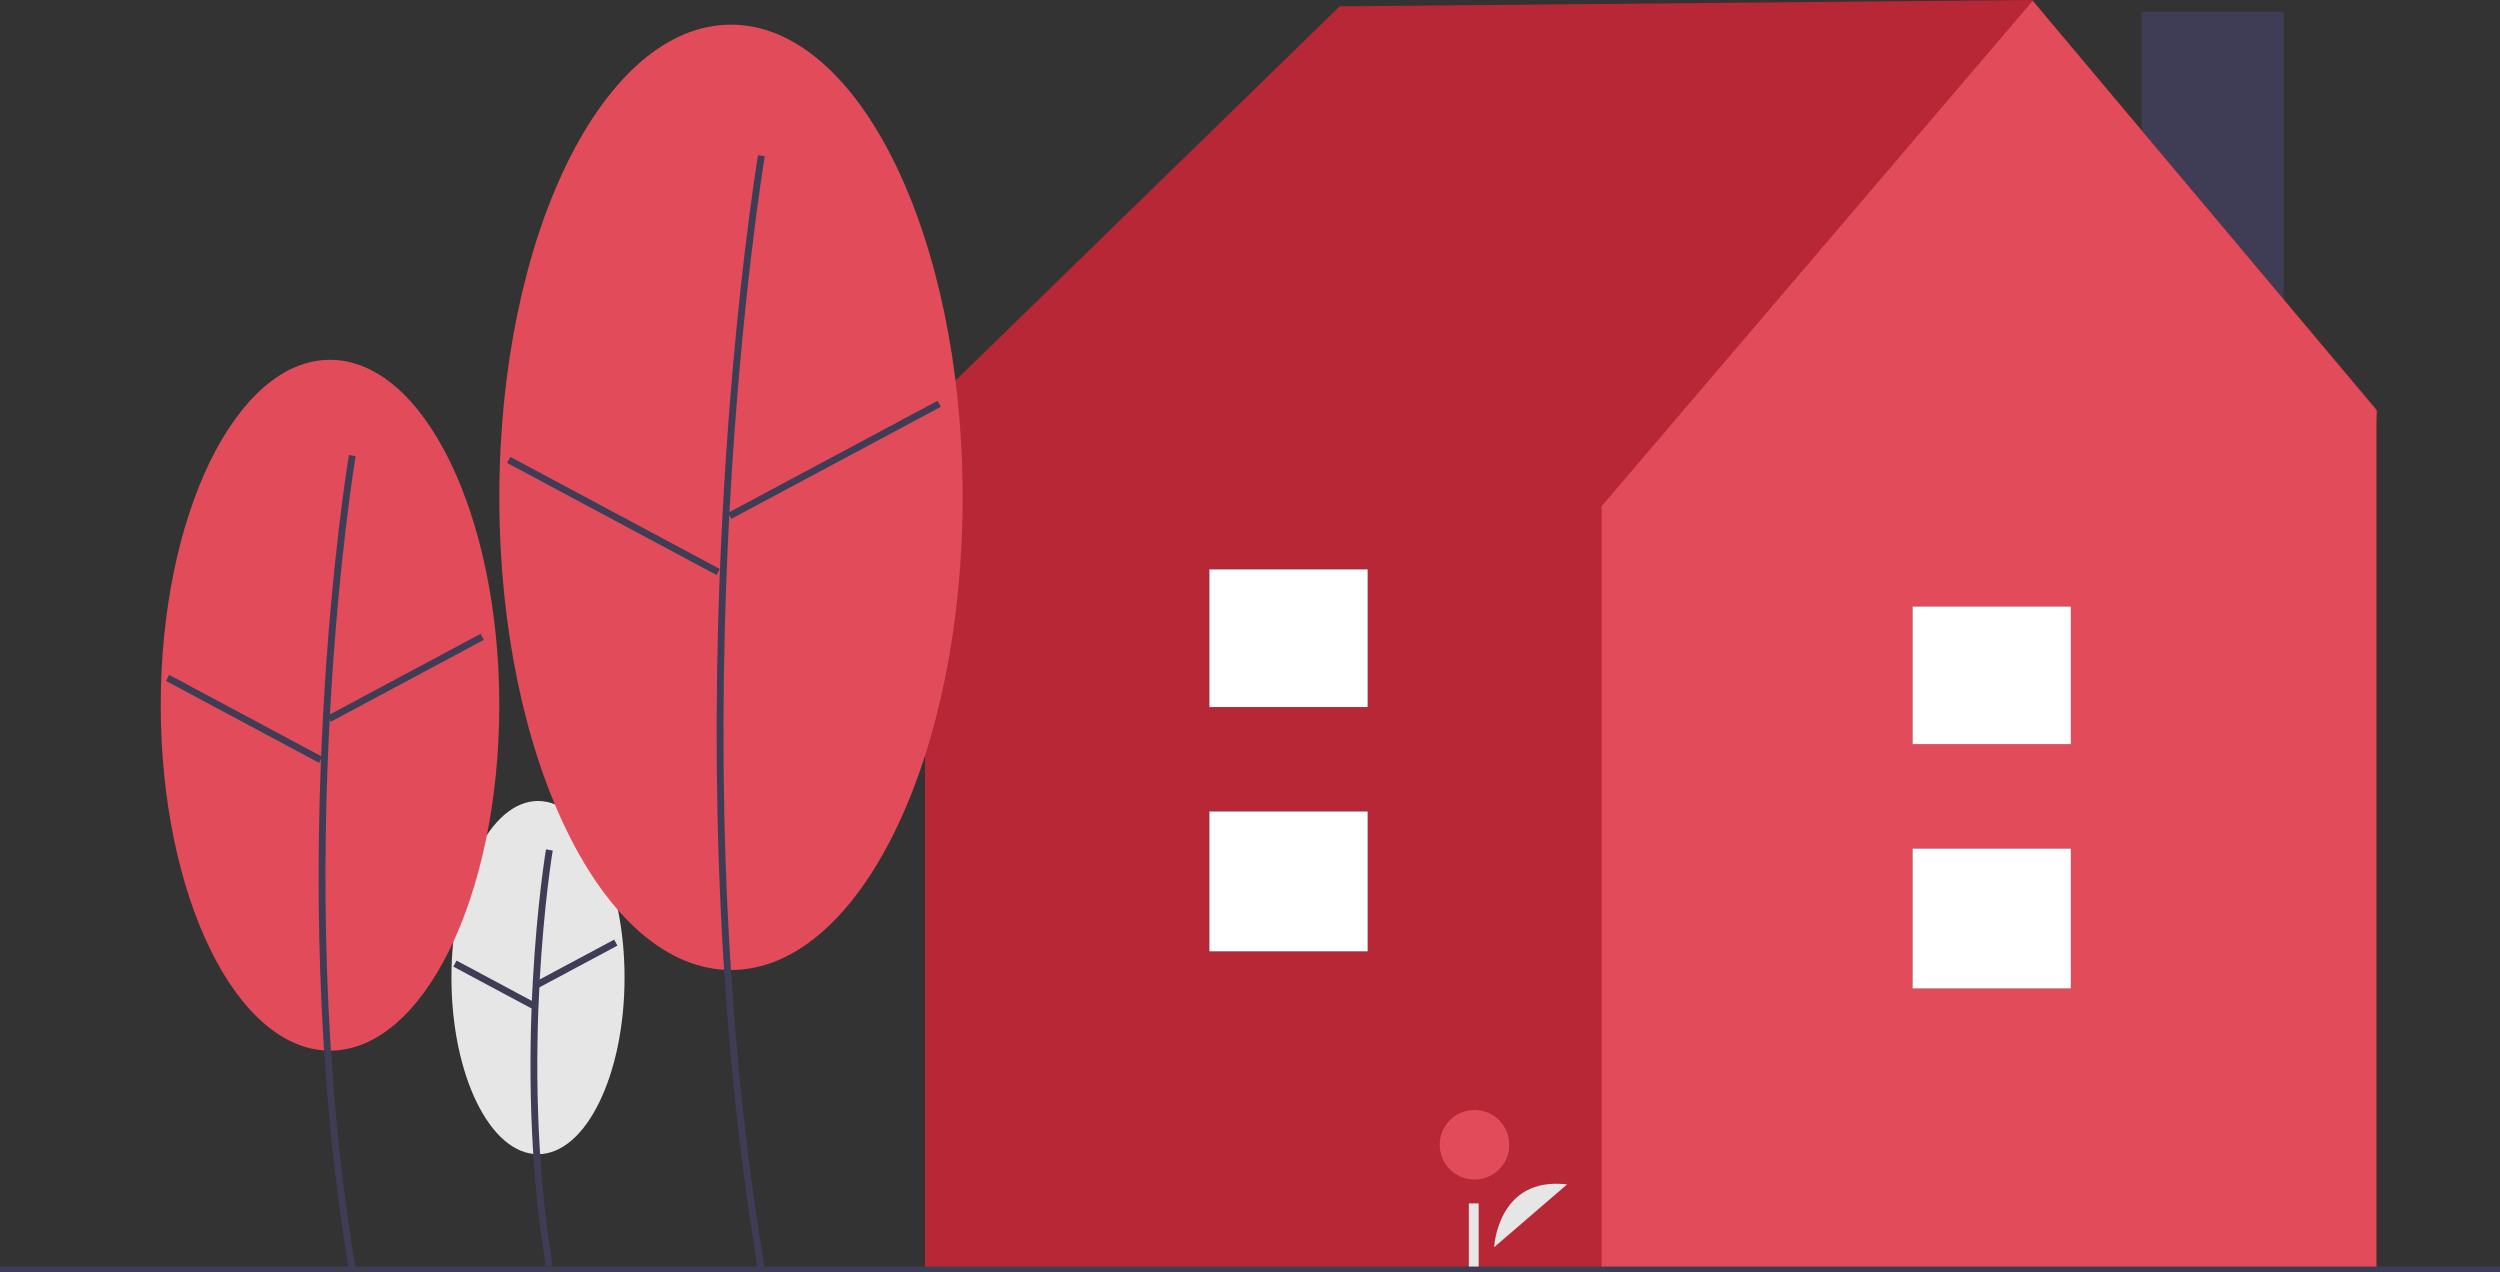 <svg id="Group_9031" data-name="Group 9031" xmlns="http://www.w3.org/2000/svg" width="680.837" height="346.545" viewBox="0 0 680.837 346.545">
  <rect x="0" y="0" width="680.837" height="346.545" fill="#333333" stroke="none"/>
  <ellipse id="Ellipse_884" data-name="Ellipse 884" cx="23.572" cy="48.096" rx="23.572" ry="48.096" transform="translate(122.942 218.136)" fill="#e6e6e6"/>
  <path id="Path_26376" data-name="Path 26376" d="M362.32,635.347c-9.441-56.642-.1-113.079,0-113.642l1.836.311c-.1.561-9.387,56.7,0,113.026Z" transform="translate(-213.63 -290.392)" fill="#3f3d56"/>
  <rect id="Rectangle_2703" data-name="Rectangle 2703" width="24.173" height="1.863" transform="translate(145.948 267.289) rotate(-28.142)" fill="#3f3d56"/>
  <rect id="Rectangle_2704" data-name="Rectangle 2704" width="1.863" height="24.173" transform="translate(123.453 263.241) rotate(-61.842)" fill="#3f3d56"/>
  <rect id="Rectangle_2705" data-name="Rectangle 2705" width="38.634" height="133.733" transform="translate(583.276 3.21)" fill="#3f3d56"/>
  <path id="Path_26377" data-name="Path 26377" d="M706.151,111.785,612.187,0,423.572,1.725,309.156,113.168l2.312,1.486h-.826v231.8H705.9v-231.8Z" transform="translate(-58.728)" fill="#b82735"/>
  <path id="Path_26378" data-name="Path 26378" d="M655.843.294,538.455,137.919v208.6h211V111.738Z" transform="translate(-102.286 -0.056)" fill="#e14b5a"/>
  <rect id="Rectangle_2706" data-name="Rectangle 2706" width="43.092" height="38.088" transform="translate(520.867 231.102)" fill="#3f3d56"/>
  <rect id="Rectangle_2707" data-name="Rectangle 2707" width="43.092" height="37.484" transform="translate(520.867 165.176)" fill="#3f3d56"/>
  <rect id="Rectangle_2708" data-name="Rectangle 2708" width="43.092" height="38.088" transform="translate(520.867 231.102)" fill="#fff"/>
  <rect id="Rectangle_2709" data-name="Rectangle 2709" width="43.092" height="37.484" transform="translate(520.867 165.176)" fill="#fff"/>
  <path id="Path_26379" data-name="Path 26379" d="M682.079,651.407S683,632.051,701.94,634.3" transform="translate(-275.173 -311.747)" fill="#e6e6e6"/>
  <ellipse id="Ellipse_885" data-name="Ellipse 885" cx="9.478" cy="9.478" rx="9.478" ry="9.478" transform="translate(392.077 302.284)" fill="#e14b5a"/>
  <rect id="Rectangle_2710" data-name="Rectangle 2710" width="2.675" height="18.728" transform="translate(400.013 327.724)" fill="#e6e6e6"/>
  <path id="Path_26489" data-name="Path 26489" d="M46.1,0c25.462,0,46.1,42.116,46.1,94.069s-20.641,94.069-46.1,94.069S0,146.022,0,94.069,20.641,0,46.1,0Z" transform="translate(43.775 97.988)" fill="#e14b5a"/>
  <path id="Path_26380" data-name="Path 26380" d="M295.113,611.092c-18.44-110.639-.186-220.875,0-221.976l1.836.311c-.186,1.1-18.386,111.038,0,221.36Z" transform="translate(-200.1 -265.205)" fill="#3f3d56"/>
  <rect id="Rectangle_2711" data-name="Rectangle 2711" width="47.28" height="1.863" transform="translate(89.195 194.912) rotate(-28.142)" fill="#3f3d56"/>
  <rect id="Rectangle_2712" data-name="Rectangle 2712" width="1.863" height="47.28" transform="translate(45.197 185.43) rotate(-61.842)" fill="#3f3d56"/>
  <path id="Path_26488" data-name="Path 26488" d="M63.089,0c34.843,0,63.089,57.633,63.089,128.726S97.932,257.453,63.089,257.453,0,199.82,0,128.726,28.246,0,63.089,0Z" transform="translate(135.982 6.713)" fill="#e14b5a"/>
  <path id="Path_26381" data-name="Path 26381" d="M431.955,591.94C406.73,440.6,431.7,289.8,431.955,288.3l1.837.311c-.255,1.5-25.171,152,0,303.026Z" transform="translate(-225.519 -246.053)" fill="#3f3d56"/>
  <rect id="Rectangle_2713" data-name="Rectangle 2713" width="64.699" height="1.863" transform="translate(198.298 139.65) rotate(-28.142)" fill="#3f3d56"/>
  <rect id="Rectangle_2714" data-name="Rectangle 2714" width="1.863" height="64.699" transform="matrix(0.472, -0.882, 0.882, 0.472, 138.089, 126.063)" fill="#3f3d56"/>
  <rect id="Rectangle_2715" data-name="Rectangle 2715" width="680.837" height="1.62" transform="translate(0 344.925)" fill="#3f3d56"/>
  <rect id="Rectangle_2716" data-name="Rectangle 2716" width="43.092" height="38.088" transform="translate(329.363 220.995)" fill="#3f3d56"/>
  <rect id="Rectangle_2717" data-name="Rectangle 2717" width="43.092" height="37.484" transform="translate(329.363 155.069)" fill="#3f3d56"/>
  <rect id="Rectangle_2718" data-name="Rectangle 2718" width="43.092" height="38.088" transform="translate(329.363 220.995)" fill="#fff"/>
  <rect id="Rectangle_2719" data-name="Rectangle 2719" width="43.092" height="37.484" transform="translate(329.363 155.069)" fill="#fff"/>
</svg>
